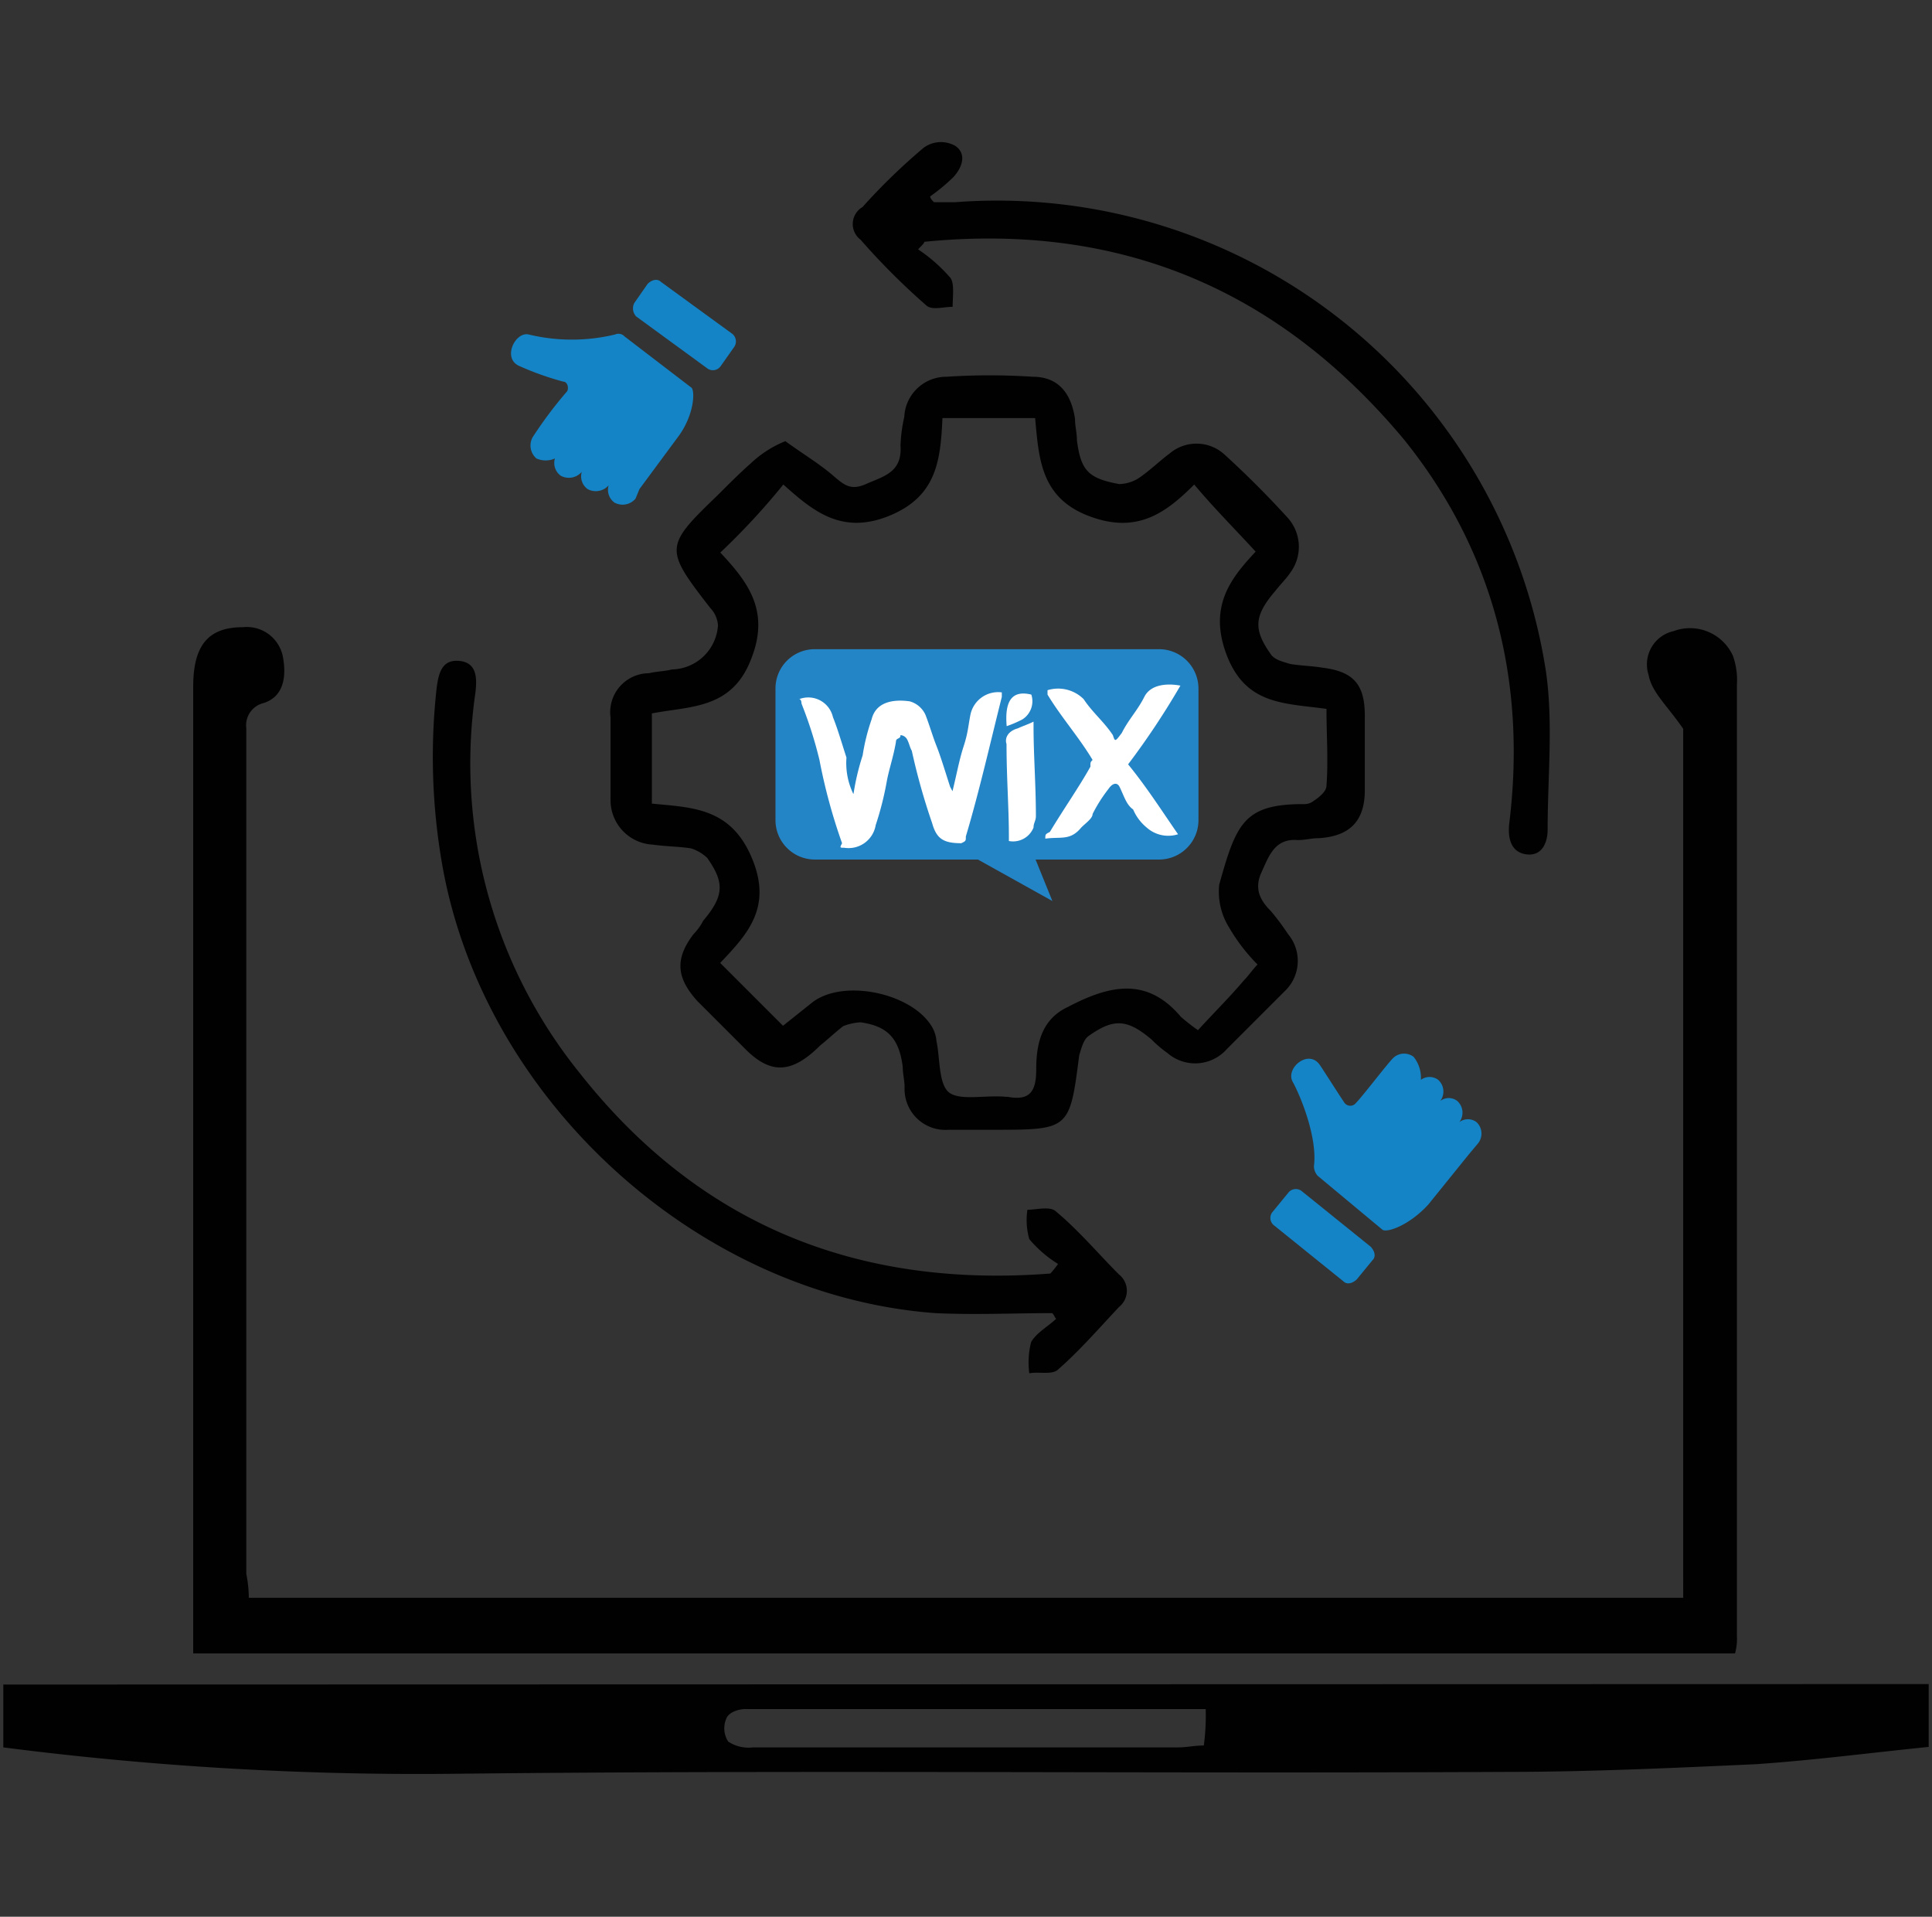 <svg id="Layer_1" data-name="Layer 1" xmlns="http://www.w3.org/2000/svg" viewBox="0 0 123 122"><rect x="0" y="0" width="123" height="122" fill="#333333" stroke="none"/><defs><style>.cls-1{fill:#010101;}.cls-2{fill:#1484c6;}.cls-3{fill:#2384c6;}.cls-4{fill:none;}.cls-5{fill:#fff;}</style></defs><path class="cls-1" d="M15.84,101.7h91.32V46.39c-1-1.46-2-2.32-2.2-3.42a2.17,2.17,0,0,1,1.59-2.8,3,3,0,0,1,3.78,1.58,4.64,4.64,0,0,1,.25,1.83v60.56a3.47,3.47,0,0,1-.12,1.1H12.3V43.71c0-2.69,1-3.79,3.17-3.79A2.34,2.34,0,0,1,18,41.75c.24,1.22.12,2.57-1.22,3a1.45,1.45,0,0,0-1.1,1.59v53.84A7.76,7.76,0,0,1,15.84,101.7Z"/><path class="cls-1" d="M122.79,107.19v4c-3.67.37-7.33.85-11,1.1-5.25.24-10.62.49-15.87.49-22.34.12-44.69-.13-67,.12A207.29,207.29,0,0,1,.21,111.22v-4Zm-46,1.59H47.46c-.49,0-1.1.24-1.22.61a1.55,1.55,0,0,0,.12,1.46,2.36,2.36,0,0,0,1.59.37h27.1c.49,0,1-.12,1.59-.12A14.34,14.34,0,0,0,76.76,108.78Z"/><path class="cls-1" d="M50,28.08c1,.73,2,1.34,2.81,2s1.22,1.22,2.32.73,2.32-.73,2.2-2.44a9.57,9.57,0,0,1,.24-1.83,2.68,2.68,0,0,1,2.69-2.56,41.91,41.91,0,0,1,5.49,0c1.59,0,2.44,1,2.69,2.68,0,.49.12.86.12,1.35.25,1.95.73,2.44,2.69,2.8a2.41,2.41,0,0,0,1.22-.36c.73-.49,1.34-1.1,2-1.59a2.64,2.64,0,0,1,3.54.12c1.34,1.22,2.69,2.57,3.91,3.91a2.76,2.76,0,0,1,.24,3.54c-.24.37-.61.73-1,1.22-1.35,1.59-1.35,2.44-.25,4,.25.37.86.49,1.22.61.74.12,1.35.12,2.08.24,2,.25,2.68,1.1,2.68,3.06V50.3c0,2-1,2.93-2.93,3.05-.48,0-.85.12-1.34.12-1.46-.12-1.83,1-2.32,2.08s0,1.83.61,2.44A15.42,15.42,0,0,1,82,59.45a2.66,2.66,0,0,1-.24,3.67L78.1,66.78a2.69,2.69,0,0,1-3.78.24,7.13,7.13,0,0,1-1-.85c-1.58-1.34-2.44-1.34-4-.24-.36.24-.48.85-.61,1.22-.61,4.76-.61,4.76-5.49,4.76H60.4a2.6,2.6,0,0,1-2.81-2.69c0-.49-.12-.85-.12-1.34-.24-1.83-1-2.57-2.68-2.81a3.56,3.56,0,0,0-1.1.24c-.49.37-1,.86-1.47,1.23-1.83,1.83-3.17,1.83-4.76.24l-3.05-3.05c-1.34-1.47-1.47-2.69-.25-4.28a3.46,3.46,0,0,0,.61-.85c1.35-1.59,1.35-2.44.25-4A2.72,2.72,0,0,0,44,54c-.73-.12-1.59-.12-2.44-.24a2.83,2.83,0,0,1-2.69-2.81V45.66a2.48,2.48,0,0,1,2.45-2.81c.48-.12,1-.12,1.46-.24a3,3,0,0,0,2.93-2.81,1.77,1.77,0,0,0-.49-1.1c-2.93-3.78-2.93-3.91.49-7.2.61-.61,1.34-1.35,2.08-2A7,7,0,0,1,50,28.08Zm-4.15,7.08c1.71,1.83,3.18,3.66,2,6.71-1.22,3.3-3.91,3.06-6.35,3.54v5.74c2.56.25,5,.25,6.35,3.42s-.25,4.88-2,6.72l4,4,1.83-1.46c2-1.59,6.47-.61,7.69,1.59a2.12,2.12,0,0,1,.25.85c.24,1.1.12,2.81.85,3.3s2.32.12,3.54.24h.13c1.34.25,1.83-.24,1.83-1.71s.24-3.17,2-4c2.56-1.34,5-2,7.2.61a12,12,0,0,0,1.1.86c1-1.1,2-2.08,2.93-3.18.25-.24.49-.61.86-1A11.7,11.7,0,0,1,78.23,59a4.3,4.3,0,0,1-.61-2.69c1.09-3.91,1.58-5.13,5.37-5.13A.93.93,0,0,0,83.6,51c.36-.24.85-.61.85-1,.12-1.58,0-3.17,0-4.88-2.68-.37-5.13-.24-6.35-3.42s.37-5,1.84-6.59c-1.35-1.47-2.69-2.81-3.91-4.27-1.83,1.83-3.66,3.17-6.72,2s-3.17-3.66-3.41-6.23H60c-.12,2.69-.36,5-3.41,6.23s-4.89-.37-6.72-2A44.36,44.36,0,0,1,45.87,35.16Z"/><path class="cls-1" d="M67.36,80.45a7.67,7.67,0,0,1-1.83-1.58A4.4,4.4,0,0,1,65.41,77c.61,0,1.46-.25,1.83.12,1.46,1.22,2.68,2.68,4,4a1.32,1.32,0,0,1,0,2.07C69.92,84.6,68.7,86,67.36,87.17c-.37.36-1.22.12-1.83.24a5.19,5.19,0,0,1,.12-2c.37-.61,1.1-1,1.59-1.47-.12-.12-.12-.24-.25-.36-2.44,0-4.88.12-7.44,0-15-1.1-28.69-13.43-31.38-28.45a39.66,39.66,0,0,1-.37-11.35c.13-1,.37-1.83,1.47-1.71s1.1,1.1,1,2a31.34,31.34,0,0,0,6.59,24.17C44.53,78,54.66,82,66.87,81.06A6.13,6.13,0,0,0,67.36,80.45Z"/><path class="cls-1" d="M58.45,15.87a10.26,10.26,0,0,1,2.07,1.83c.25.37.13,1.22.13,1.83-.62,0-1.35.25-1.71-.12a43.93,43.93,0,0,1-4.15-4.15,1.25,1.25,0,0,1,.12-2.08,38.88,38.88,0,0,1,3.9-3.78,1.86,1.86,0,0,1,2-.12c.73.49.49,1.34-.12,2a12.17,12.17,0,0,1-1.47,1.22c0,.12.12.25.24.37h1.35a35.35,35.35,0,0,1,37.6,29.79c.49,3.29.12,6.71.12,10.13,0,.85-.36,1.71-1.34,1.59s-1.22-1-1.1-2c1.1-9-1-17.33-6.71-24.41-8.06-9.65-18.2-13.8-30.53-12.58C58.81,15.5,58.81,15.5,58.45,15.87Z"/><path class="cls-2" d="M90,67.27a1,1,0,0,0-1.35.12c-.36.37-1.95,2.44-2.32,2.81a.46.46,0,0,1-.73,0c-.49-.73-1.34-2.08-1.59-2.44-.73-1-2.19.24-1.71,1.1s1.59,3.54,1.35,5.37a.94.94,0,0,0,.24.61L88,78.26c.25.24,1.71-.25,2.93-1.59l2.57-3.18.61-.73A1,1,0,0,0,94,71.42a.91.91,0,0,0-1.09,0h0a1,1,0,0,0-.13-1.34.88.88,0,0,0-1.09,0h0a1,1,0,0,0-.13-1.35.93.93,0,0,0-1.1,0h0A2.13,2.13,0,0,0,90,67.27Z"/><path class="cls-2" d="M82,75.94l-1,1.22a.6.6,0,0,0,.13.85l4.39,3.54c.25.25.61.12.86-.12l1-1.22c.25-.24.12-.61-.12-.86l-4.39-3.54A.61.61,0,0,0,82,75.94Z"/><path class="cls-2" d="M34.15,29.18a1.09,1.09,0,0,1-.24-1.35,26.35,26.35,0,0,1,2.2-2.93c.12-.24,0-.61-.25-.61a18.59,18.59,0,0,1-2.81-1c-1.09-.49-.24-2.2.61-2a11.73,11.73,0,0,0,5.5,0,.53.53,0,0,1,.61.13L44,24.66c.25.12.25,1.71-.85,3.17l-2.44,3.3-.25.61a1.08,1.08,0,0,1-1.34.25,1,1,0,0,1-.37-1.1h0a1.09,1.09,0,0,1-1.34.24,1,1,0,0,1-.37-1.1h0a1.08,1.08,0,0,1-1.34.25,1,1,0,0,1-.37-1.1h0A1.44,1.44,0,0,1,34.15,29.18Z"/><path class="cls-2" d="M40.38,19.29l.85-1.22c.25-.25.61-.37.86-.12l4.52,3.29a.62.62,0,0,1,.12.86l-.86,1.22a.6.6,0,0,1-.85.12l-4.52-3.3A.75.75,0,0,1,40.38,19.29Z"/><path class="cls-3" d="M76.3,43.83V52.2a2.51,2.51,0,0,1-2.51,2.51H65.93L67,57.35l-4.74-2.64H51.88a2.51,2.51,0,0,1-2.51-2.51V43.83a2.5,2.5,0,0,1,2.5-2.51H73.79A2.51,2.51,0,0,1,76.3,43.83Z"/><path class="cls-4" d="M48.8,34.06V62.14H76.88V34.06ZM76.3,52.2a2.51,2.51,0,0,1-2.51,2.51H65.93L67,57.35l-4.74-2.64H51.88a2.51,2.51,0,0,1-2.51-2.51V43.83a2.5,2.5,0,0,1,2.5-2.51H73.79a2.51,2.51,0,0,1,2.51,2.51Z"/><path class="cls-5" d="M54.34,50.52a15.42,15.42,0,0,1,.58-2.44,12.78,12.78,0,0,1,.57-2.29c.28-1.15,1.43-1.29,2.43-1.15a1.56,1.56,0,0,1,1,.86c.28.72.43,1.29.71,2s.58,1.72.86,2.58l.15.28c.28-1.14.43-2,.71-2.86s.29-1.29.43-2a1.8,1.8,0,0,1,2-1.43v.29c-.72,2.86-1.43,6-2.29,8.88,0,.29,0,.29-.29.43-1.15,0-1.58-.29-1.86-1.29a41,41,0,0,1-1.29-4.59c-.15-.28-.15-.43-.29-.71a.52.52,0,0,0-.43-.29c0,.29-.29.14-.29.43-.14.86-.43,1.72-.57,2.44a20,20,0,0,1-.72,2.86,1.75,1.75,0,0,1-2,1.44c-.29,0-.29,0-.14-.29a36,36,0,0,1-1.44-5.3,26.32,26.32,0,0,0-1.14-3.58s0-.29-.15-.29a1.61,1.61,0,0,1,2.15,1.15c.29.71.58,1.71.86,2.57a4.5,4.5,0,0,0,.43,2.3Z"/><path class="cls-5" d="M71.82,48.65C73,50.09,74,51.66,75,53.1a2.06,2.06,0,0,1-2-.43,3,3,0,0,1-.86-1.15c-.43-.29-.58-.86-.86-1.43-.14-.29-.43-.29-.72.14a9.44,9.44,0,0,0-1,1.58c0,.28-.43.57-.72.86-.71.86-1.29.57-2.29.71,0-.28,0-.28.29-.43.86-1.43,1.86-2.86,2.58-4.15,0-.29,0-.29.14-.43-.86-1.44-2-2.72-2.87-4.16v-.28a2.3,2.3,0,0,1,2.3.57c.57.86,1.29,1.43,1.86,2.29.14.43.14.43.57-.14.43-.86,1-1.43,1.43-2.29s1.58-.86,2.3-.72A49.51,49.51,0,0,1,71.82,48.65Z"/><path class="cls-5" d="M64.23,53.53v-.29c0-1.86-.15-3.73-.15-5.88-.14-.43.15-.85.72-1,.29-.14.72-.28,1-.43v.29c0,1.86.15,3.72.15,5.73,0,.29-.15.43-.15.72A1.4,1.4,0,0,1,64.23,53.53Z"/><path class="cls-5" d="M65.66,44.21a1.37,1.37,0,0,1-.57,1.58,7.28,7.28,0,0,1-1,.43C63.94,44.5,64.51,43.93,65.66,44.21Z"/></svg>